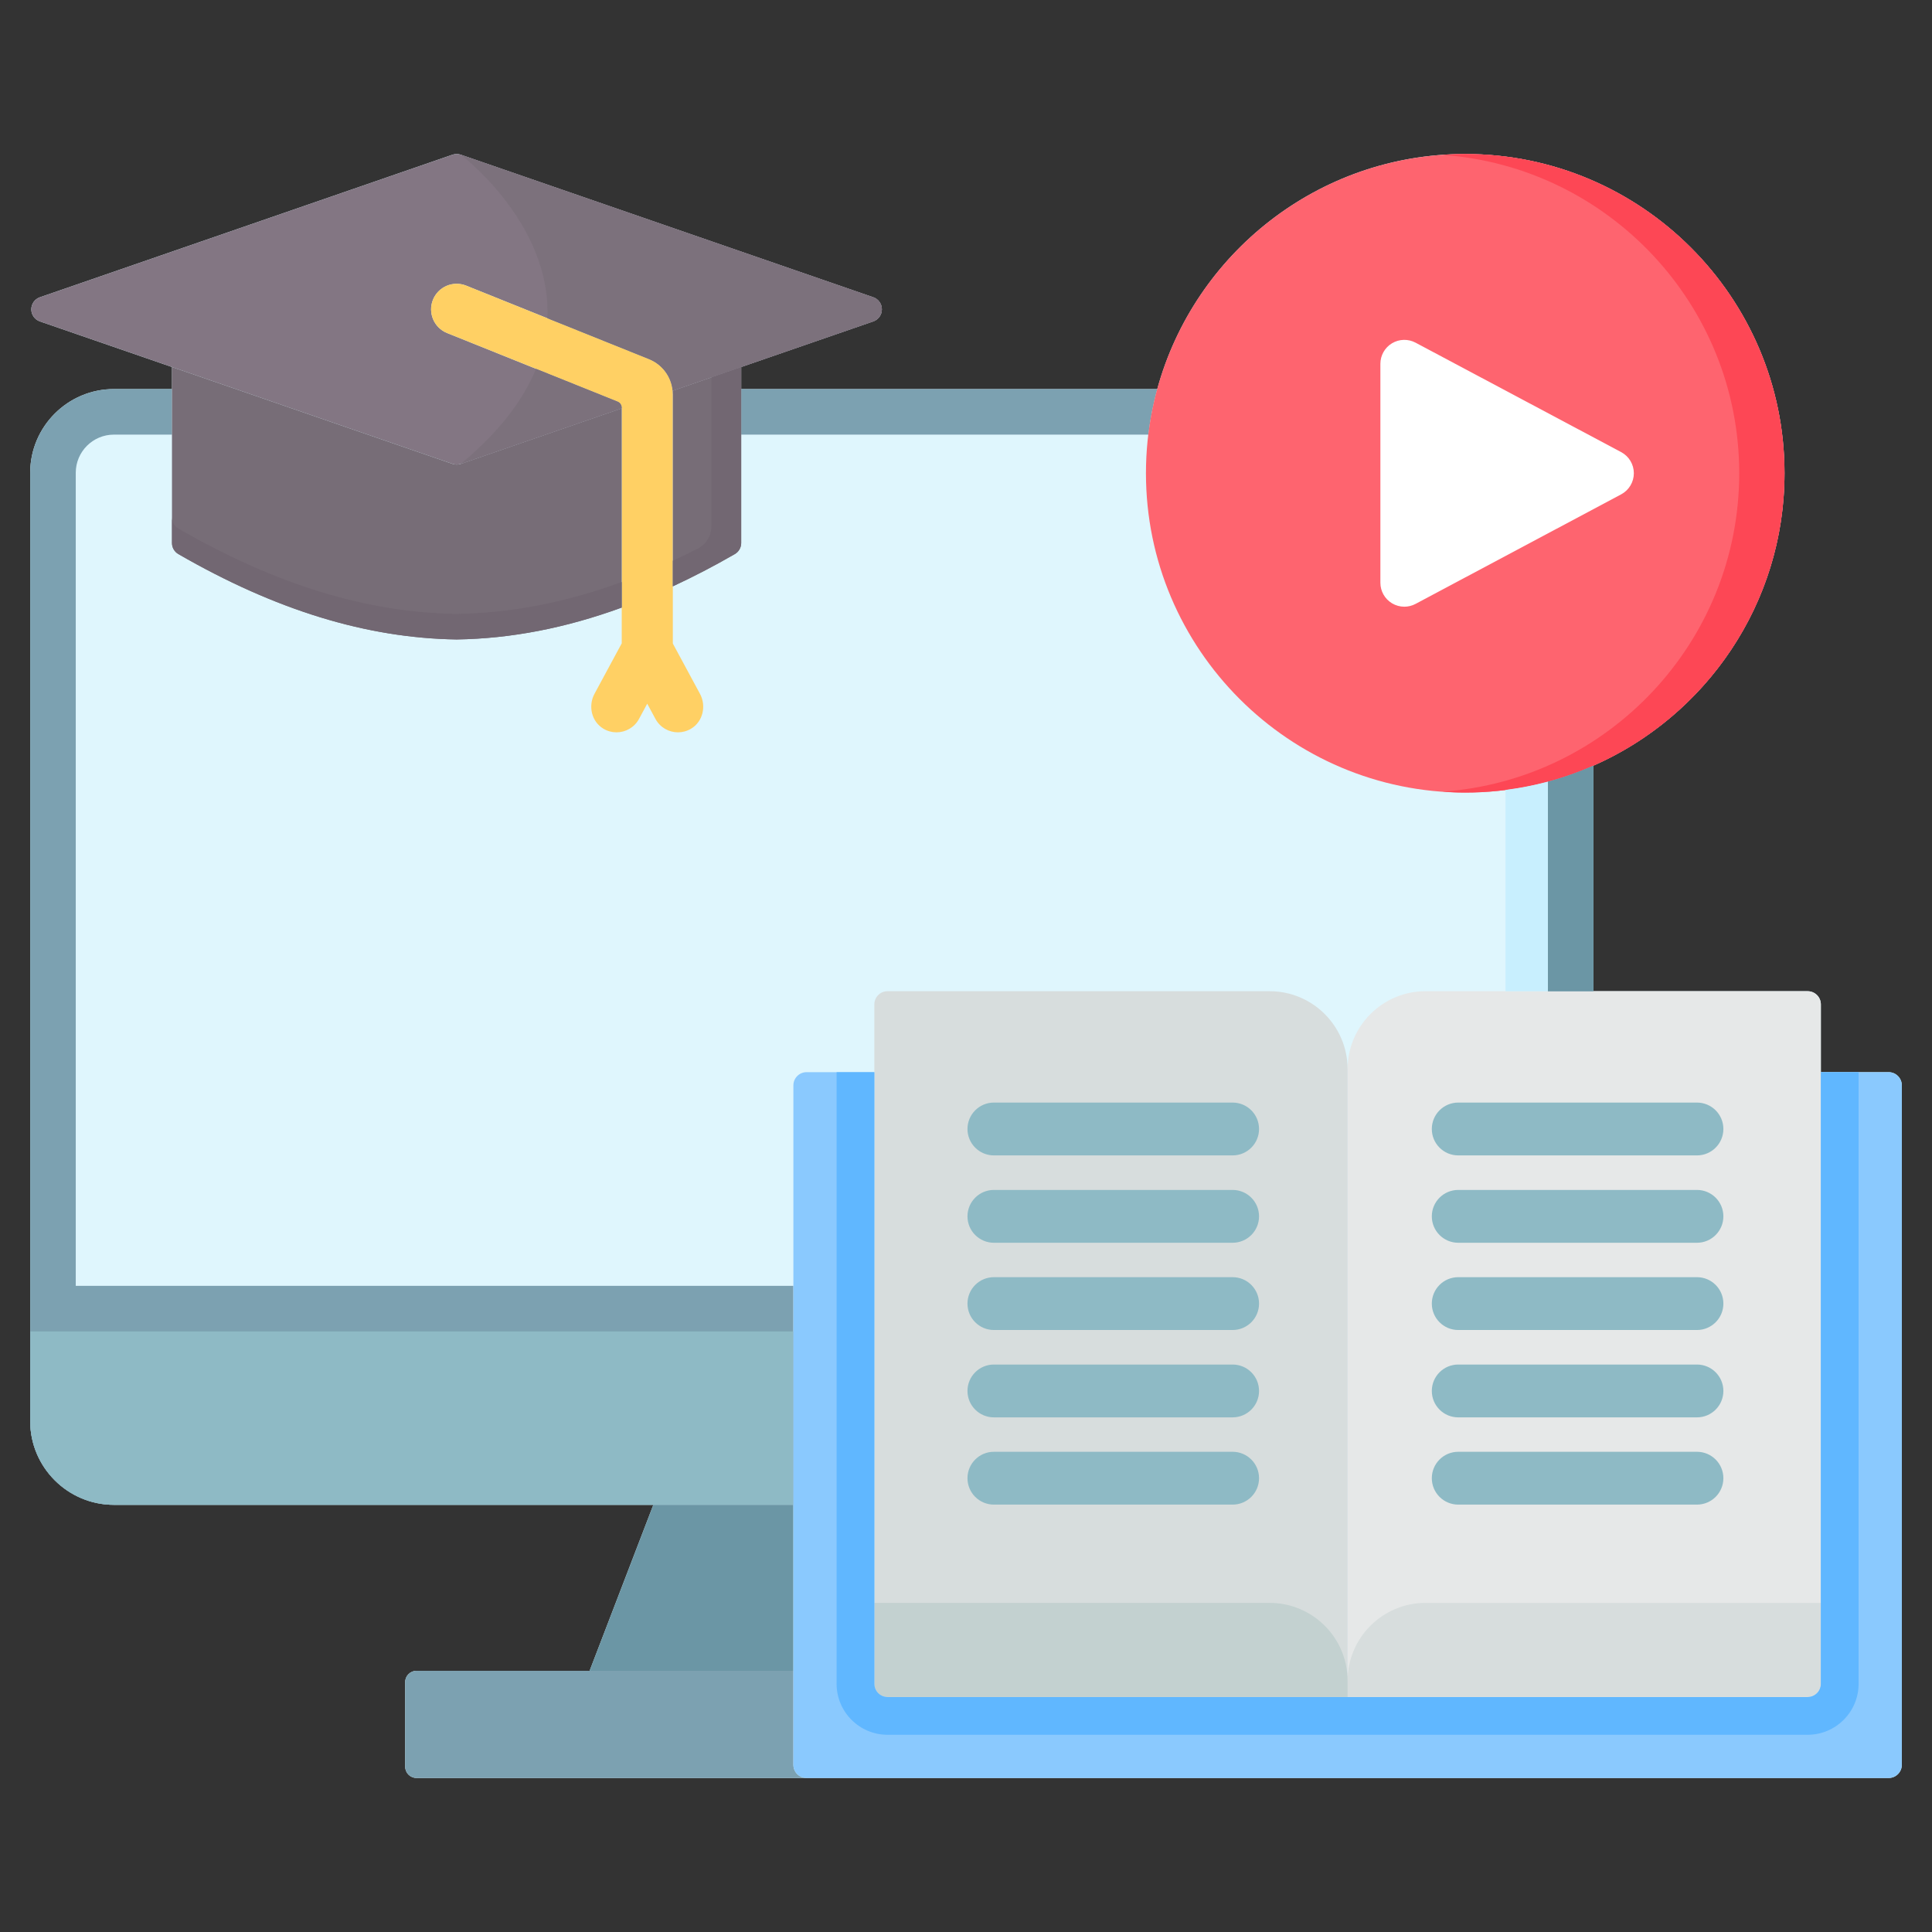<?xml version="1.0" encoding="UTF-8"?>
<svg xmlns="http://www.w3.org/2000/svg" viewBox="0 0 512 512">
  <rect x="0" y="0" width="512" height="512" fill="#333333" stroke="none"/>
  <path d="m500.5 284.134h-17.953v-17.953c0-1.933-1.567-3.5-3.5-3.5h-56.779v-59.791c29.787-13.116 50.645-42.9 50.645-77.48 0-46.647-37.963-84.597-84.627-84.597-38.926 0-71.776 26.435-81.59 62.29h-110.27v-5.837l34.998-12.088c1.365-.471 2.281-1.756 2.281-3.2s-.915-2.729-2.28-3.201l-109.304-37.779c-.717-.247-1.495-.247-2.212 0l-109.332 37.78c-1.365.471-2.28 1.757-2.28 3.201s.916 2.729 2.281 3.2l34.998 12.085v5.84h-15.388c-12.234 0-22.187 9.953-22.187 22.187v251.317c0 12.234 9.953 22.187 22.187 22.187h142.956l-16.888 43.979h-45.868c-1.667 0-3.019 1.352-3.019 3.019v22.376c0 1.668 1.352 3.019 3.019 3.019h390.112c1.933 0 3.5-1.567 3.5-3.5v-180.054c0-1.933-1.567-3.5-3.5-3.5z" fill="#dff6fd"></path>
  <path d="m479.047 262.68h-101.246c-11.418 0-20.674 9.256-20.674 20.674v166.379h121.92c1.933 0 3.5-1.567 3.5-3.5v-180.053c0-1.933-1.567-3.5-3.5-3.5z" fill="#e6e8e8"></path>
  <path d="m235.208 262.68h101.246c11.418 0 20.674 9.256 20.674 20.674v166.379h-121.92c-1.933 0-3.5-1.567-3.5-3.5v-180.053c0-1.933 1.567-3.5 3.5-3.5z" fill="#d7dddd"></path>
  <path d="m357.127 445.454v4.279h121.92c1.933 0 3.5-1.567 3.5-3.5v-21.453h-104.746c-11.418 0-20.674 9.256-20.674 20.674z" fill="#d7dddd"></path>
  <path d="m357.127 445.454v4.279h-121.92c-1.933 0-3.5-1.567-3.5-3.5v-21.453h104.746c11.418 0 20.674 9.256 20.674 20.674z" fill="#c3d1d0"></path>
  <g fill="#7ca1b1">
    <path d="m410.191 207.145v55.535h12.076v-59.791c-3.884 1.71-7.915 3.139-12.076 4.256z"></path>
    <path d="m304.33 115.179c.5-4.124 1.293-8.156 2.366-12.076h-110.27v12.076z"></path>
    <path d="m210.255 340.761h-190.179v-215.472c0-5.575 4.536-10.111 10.111-10.111h15.388v-12.076h-15.388c-12.234 0-22.187 9.953-22.187 22.187v251.317c0 12.234 9.953 22.187 22.187 22.187h180.067v-58.033z"></path>
  </g>
  <path d="m231.425 78.778-109.304-37.779c-.717-.248-1.495-.248-2.212 0l-109.332 37.779c-1.365.471-2.28 1.757-2.28 3.201s.916 2.729 2.281 3.2l109.332 37.751c.358.124.732.186 1.105.186s.747-.062 1.105-.186l42.644-14.728v-.161c0-.712-.433-1.352-1.093-1.617l-45.181-18.162c-3.47-1.395-5.152-5.339-3.758-8.809 1.395-3.47 5.337-5.152 8.809-3.758l48.461 19.481c3.508 1.41 5.897 4.655 6.253 8.366l53.169-18.363c1.365-.471 2.281-1.756 2.281-3.2s-.915-2.729-2.28-3.201z" fill="#837683"></path>
  <path d="m185.491 183.853-7.184-13.311v-66.036c0-4.106-2.496-7.799-6.305-9.33l-48.461-19.481c-3.472-1.395-7.414.287-8.809 3.758-1.395 3.47.288 7.414 3.758 8.809l45.182 18.162c.66.265 1.093.906 1.093 1.617v62.451l-7.212 13.361c-1.744 3.231-.796 7.386 2.358 9.264 1.094.652 2.29.96 3.469.96 2.408 0 4.741-1.289 5.965-3.557l2.178-4.035 2.178 4.035c1.224 2.269 3.556 3.557 5.965 3.557 1.178 0 2.374-.308 3.469-.96 3.155-1.878 4.102-6.033 2.358-9.264z" fill="#ffd064"></path>
  <g fill="#776d77">
    <path d="m164.763 108.201-42.644 14.728c-.358.124-.732.186-1.105.186s-.747-.062-1.105-.186l-74.334-25.667v46.642c0 1.21.646 2.328 1.694 2.933 25.755 14.857 49.86 22.258 73.693 22.625h.052s.035 0 .052 0c14.362-.222 28.828-3.02 43.696-8.45v-52.811z"></path>
    <path d="m178.255 103.541c.031.319.052.64.052.964v50.879c5.409-2.513 10.877-5.346 16.426-8.547 1.048-.605 1.694-1.723 1.694-2.933v-46.639l-18.171 6.276z"></path>
  </g>
  <g fill="#7c717c">
    <path d="m164.763 108.04c0-.712-.433-1.352-1.093-1.617l-21.619-8.69c-3.291 8.047-9.508 16.541-19.932 25.197l42.644-14.728v-.161z"></path>
    <path d="m231.425 78.778-109.304-37.779s24.086 18.16 22.939 43.347l26.942 10.83c3.508 1.41 5.897 4.655 6.253 8.366l53.169-18.363c1.365-.471 2.281-1.756 2.281-3.2s-.915-2.729-2.28-3.201z"></path>
  </g>
  <g fill="#726772">
    <path d="m188.532 99.992v39.485c0 2.503-1.414 4.79-3.643 5.928-2.206 1.127-4.398 2.182-6.582 3.197v6.782c5.409-2.513 10.877-5.346 16.426-8.547 1.048-.605 1.694-1.723 1.694-2.933v-46.639l-7.894 2.727z"></path>
    <path d="m164.763 154.243c-14.869 5.435-29.335 8.226-43.696 8.448-.017 0-.035 0-.052 0s-.035 0-.052 0c-23.836-.367-47.943-7.769-73.701-22.629-1.043-.602-1.686-1.724-1.686-2.928v6.772c0 1.21.646 2.328 1.694 2.933 25.755 14.857 49.86 22.258 73.693 22.625h.052s.035 0 .052 0c14.362-.222 28.828-3.02 43.696-8.45v-6.769z"></path>
  </g>
  <g fill="#8ebac5">
    <path d="m210.255 352.838h-202.255v23.769c0 12.234 9.953 22.187 22.187 22.187h180.067v-45.956z"></path>
    <path d="m326.659 306.194h-63.268c-3.866 0-7-3.134-7-7s3.134-7 7-7h63.268c3.866 0 7 3.134 7 7s-3.134 7-7 7z"></path>
    <path d="m326.659 329.345h-63.268c-3.866 0-7-3.134-7-7s3.134-7 7-7h63.268c3.866 0 7 3.134 7 7s-3.134 7-7 7z"></path>
    <path d="m326.659 352.466h-63.268c-3.866 0-7-3.134-7-7s3.134-7 7-7h63.268c3.866 0 7 3.134 7 7s-3.134 7-7 7z"></path>
    <path d="m326.659 375.616h-63.268c-3.866 0-7-3.134-7-7s3.134-7 7-7h63.268c3.866 0 7 3.134 7 7s-3.134 7-7 7z"></path>
    <path d="m326.659 398.738h-63.268c-3.866 0-7-3.134-7-7s3.134-7 7-7h63.268c3.866 0 7 3.134 7 7s-3.134 7-7 7z"></path>
    <path d="m449.714 306.194h-63.268c-3.866 0-7-3.134-7-7s3.134-7 7-7h63.268c3.866 0 7 3.134 7 7s-3.134 7-7 7z"></path>
    <path d="m449.714 329.345h-63.268c-3.866 0-7-3.134-7-7s3.134-7 7-7h63.268c3.866 0 7 3.134 7 7s-3.134 7-7 7z"></path>
    <path d="m449.714 352.466h-63.268c-3.866 0-7-3.134-7-7s3.134-7 7-7h63.268c3.866 0 7 3.134 7 7s-3.134 7-7 7z"></path>
    <path d="m449.714 375.616h-63.268c-3.866 0-7-3.134-7-7s3.134-7 7-7h63.268c3.866 0 7 3.134 7 7s-3.134 7-7 7z"></path>
    <path d="m449.714 398.738h-63.268c-3.866 0-7-3.134-7-7s3.134-7 7-7h63.268c3.866 0 7 3.134 7 7s-3.134 7-7 7z"></path>
  </g>
  <path d="m388.286 40.813c-46.647 0-84.597 37.95-84.597 84.597s37.95 84.627 84.597 84.627 84.627-37.963 84.627-84.627-37.963-84.597-84.627-84.597z" fill="#fe646f"></path>
  <path d="m388.286 40.813c-2.019 0-4.015.096-5.999.236 43.87 3.091 78.625 39.733 78.625 84.361s-34.755 81.298-78.625 84.39c1.984.14 3.98.236 5.999.236 46.663 0 84.627-37.963 84.627-84.627s-37.963-84.597-84.627-84.597z" fill="#fd4755"></path>
  <path d="m210.255 467.687v-24.914h-99.867c-1.667 0-3.019 1.352-3.019 3.019v22.376c0 1.668 1.352 3.019 3.019 3.019h103.367c-1.933 0-3.5-1.567-3.5-3.5z" fill="#7ca1b1"></path>
  <path d="m210.255 398.794h-37.112l-16.888 43.979h54z" fill="#6b96a5"></path>
  <path d="m410.191 207.145v55.535h12.076v-59.791c-3.884 1.71-7.915 3.139-12.076 4.256z" fill="#6b96a5"></path>
  <path d="m429.623 119.812-54.483-29c-1.965-1.046-4.337-.986-6.246.161s-3.077 3.211-3.077 5.438v58.028c0 2.227 1.168 4.291 3.077 5.438 1.003.602 2.133.905 3.265.905 1.023 0 2.048-.247 2.981-.744l54.487-29.029c2.068-1.103 3.36-3.256 3.359-5.599 0-2.344-1.294-4.496-3.363-5.597z" fill="#fff"></path>
  <path d="m410.191 262.68v-55.535c-3.647.978-7.392 1.708-11.214 2.192v53.343z" fill="#c8effe"></path>
  <path d="m500.5 284.134h-17.953v162.1c0 1.933-1.567 3.5-3.5 3.5h-243.839c-1.933 0-3.5-1.567-3.5-3.5v-162.1h-17.953c-1.933 0-3.5 1.567-3.5 3.5v180.054c0 1.933 1.567 3.5 3.5 3.5h286.745c1.933 0 3.5-1.567 3.5-3.5v-180.054c0-1.933-1.567-3.5-3.5-3.5z" fill="#8ac9fe"></path>
  <path d="m482.547 284.134v162.1c0 1.933-1.567 3.5-3.5 3.5h-243.839c-1.933 0-3.5-1.567-3.5-3.5v-162.1h-10v162.1c0 7.444 6.056 13.5 13.5 13.5h243.839c7.444 0 13.5-6.056 13.5-13.5v-162.1z" fill="#60b7ff"></path>
</svg>
